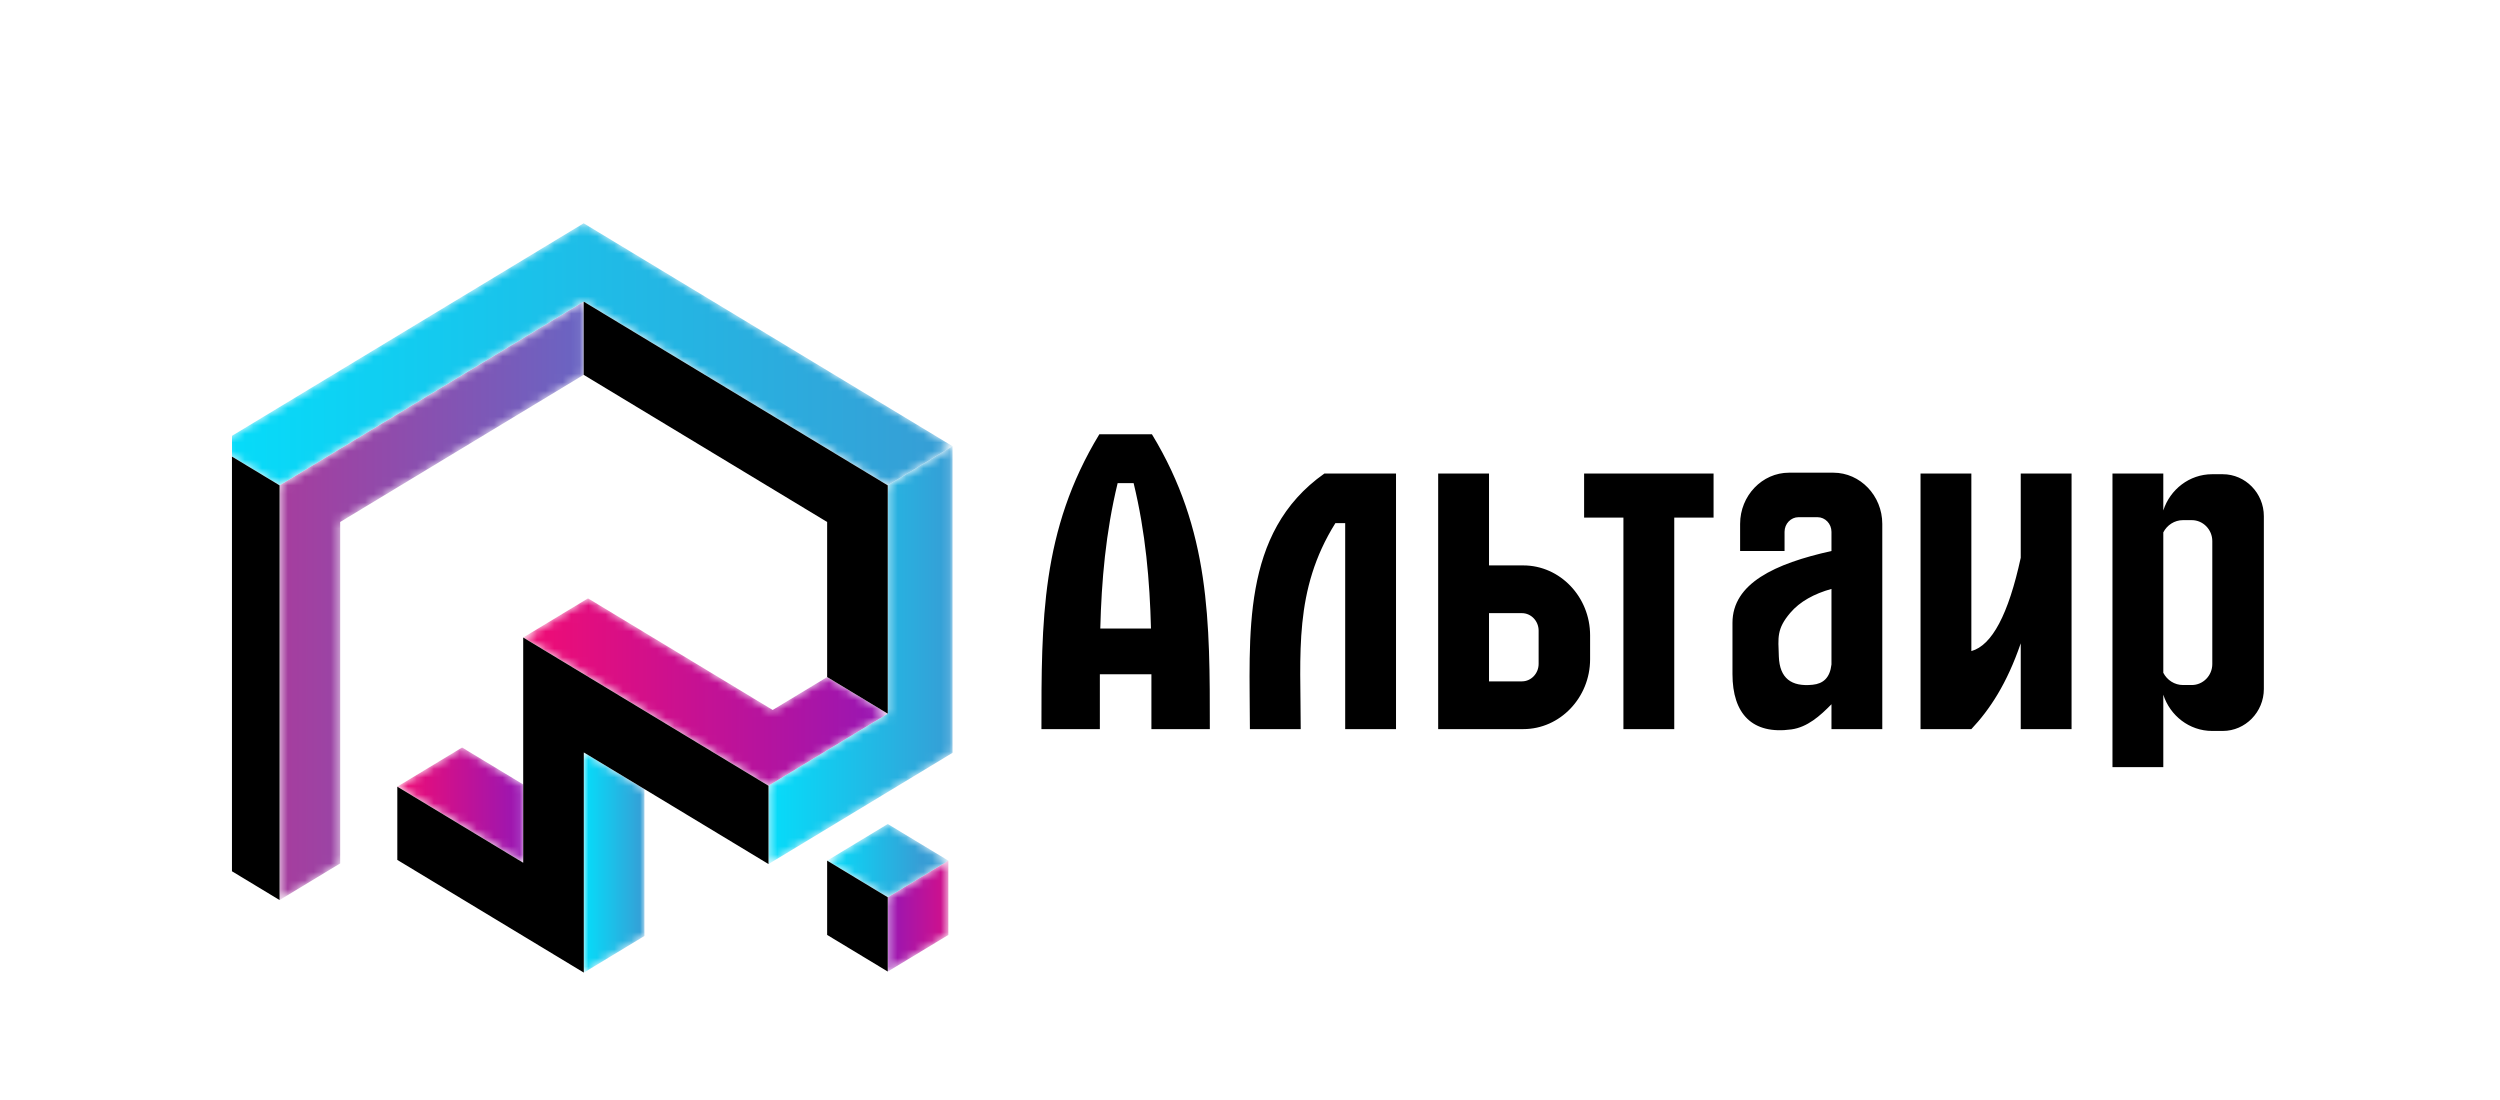 <?xml version="1.0" encoding="UTF-8"?> <svg xmlns="http://www.w3.org/2000/svg" width="291" height="128" viewBox="0 0 291 128" fill="none"><g clip-path="url(#clip0_54_161)"><mask id="mask0_54_161" style="mask-type:luminance" maskUnits="userSpaceOnUse" x="32" y="35" width="36" height="70"><path fill-rule="evenodd" clip-rule="evenodd" d="M32.542 56.495V104.766L39.597 100.502C39.597 87.255 39.597 74.007 39.597 60.759L67.938 43.632V35.105L32.542 56.495Z" fill="white"></path></mask><g mask="url(#mask0_54_161)"><path d="M32.542 56.495V104.766L39.597 100.502C39.597 87.255 39.597 74.007 39.597 60.759L67.938 43.632V35.105L32.542 56.495Z" fill="url(#paint0_linear_54_161)"></path></g><mask id="mask1_54_161" style="mask-type:luminance" maskUnits="userSpaceOnUse" x="60" y="69" width="44" height="23"><path fill-rule="evenodd" clip-rule="evenodd" d="M68.443 69.649L89.94 82.64L96.279 78.809L103.334 83.073L89.453 91.461L60.901 74.206L68.443 69.649Z" fill="white"></path></mask><g mask="url(#mask1_54_161)"><path d="M68.443 69.649L89.94 82.64L96.279 78.809L103.334 83.073L89.453 91.461L60.901 74.206L68.443 69.649Z" fill="url(#paint1_linear_54_161)"></path></g><mask id="mask2_54_161" style="mask-type:luminance" maskUnits="userSpaceOnUse" x="103" y="100" width="8" height="14"><path fill-rule="evenodd" clip-rule="evenodd" d="M103.334 104.441V113.09L110.389 108.826C110.389 101.595 110.389 107.409 110.389 100.178L103.334 104.441Z" fill="white"></path></mask><g mask="url(#mask2_54_161)"><path d="M103.334 104.441V113.09L110.389 108.826C110.389 101.595 110.389 107.409 110.389 100.178L103.334 104.441Z" fill="url(#paint2_linear_54_161)"></path></g><mask id="mask3_54_161" style="mask-type:luminance" maskUnits="userSpaceOnUse" x="46" y="87" width="15" height="14"><path fill-rule="evenodd" clip-rule="evenodd" d="M53.788 87.01L60.901 91.308V100.422L46.247 91.567L53.788 87.01Z" fill="white"></path></mask><g mask="url(#mask3_54_161)"><path d="M53.788 87.01L60.901 91.308V100.422L46.247 91.567L53.788 87.01Z" fill="url(#paint3_linear_54_161)"></path></g><mask id="mask4_54_161" style="mask-type:luminance" maskUnits="userSpaceOnUse" x="25" y="25" width="86" height="32"><path fill-rule="evenodd" clip-rule="evenodd" d="M32.542 56.495L67.938 35.105L103.334 56.495L110.876 51.938L67.938 25.989L25 51.938L32.542 56.495Z" fill="white"></path></mask><g mask="url(#mask4_54_161)"><path d="M32.542 56.495L67.938 35.105L103.334 56.495L110.876 51.938L67.938 25.989L25 51.938L32.542 56.495Z" fill="url(#paint4_linear_54_161)"></path></g><mask id="mask5_54_161" style="mask-type:luminance" maskUnits="userSpaceOnUse" x="89" y="51" width="22" height="50"><path fill-rule="evenodd" clip-rule="evenodd" d="M103.335 56.495V83.073L89.453 91.461V100.576L110.876 87.63V51.938L103.335 56.495Z" fill="white"></path></mask><g mask="url(#mask5_54_161)"><path d="M103.335 56.495V83.073L89.453 91.461V100.576L110.876 87.63V51.938L103.335 56.495Z" fill="url(#paint5_linear_54_161)"></path></g><mask id="mask6_54_161" style="mask-type:luminance" maskUnits="userSpaceOnUse" x="67" y="87" width="9" height="27"><path fill-rule="evenodd" clip-rule="evenodd" d="M67.956 87.585L67.957 113.212L75.011 108.949V91.849L67.956 87.585Z" fill="white"></path></mask><g mask="url(#mask6_54_161)"><path d="M67.956 87.585L67.957 113.212L75.011 108.949V91.849L67.956 87.585Z" fill="url(#paint6_linear_54_161)"></path></g><mask id="mask7_54_161" style="mask-type:luminance" maskUnits="userSpaceOnUse" x="96" y="95" width="15" height="10"><path fill-rule="evenodd" clip-rule="evenodd" d="M103.334 95.914L110.39 100.178L103.335 104.441L96.279 100.178L103.334 95.914Z" fill="white"></path></mask><g mask="url(#mask7_54_161)"><path d="M103.334 95.914L110.39 100.178L103.335 104.441L96.279 100.178L103.334 95.914Z" fill="url(#paint7_linear_54_161)"></path></g><path fill-rule="evenodd" clip-rule="evenodd" d="M32.542 104.766V56.495L25 51.938V100.208L32.542 104.766Z" fill="black"></path><path fill-rule="evenodd" clip-rule="evenodd" d="M103.335 104.441V113.09L96.279 108.826C96.279 101.595 96.279 107.409 96.279 100.178L103.335 104.441Z" fill="black"></path><path fill-rule="evenodd" clip-rule="evenodd" d="M103.335 56.495V83.073L96.279 78.809V60.759L67.939 43.632V35.105L103.335 56.495Z" fill="black"></path><path fill-rule="evenodd" clip-rule="evenodd" d="M89.453 91.461C79.935 85.709 70.418 79.958 60.901 74.206L60.901 100.422L46.247 91.567V100.094C53.483 104.466 60.718 108.841 67.955 113.212C67.955 104.67 67.956 96.128 67.956 87.585L89.453 100.576V91.461Z" fill="black"></path><path fill-rule="evenodd" clip-rule="evenodd" d="M121.223 84.868H128.023V78.487H134.024V84.868H140.824C140.824 72.323 140.88 61.73 134.083 50.547C132.043 50.547 130.004 50.547 127.965 50.547C121.168 61.73 121.223 72.323 121.223 84.868ZM229.466 84.868C231.616 82.584 233.605 79.579 235.214 74.881V84.868H241.13V55.118H235.214V64.923C233.776 71.55 231.854 75.125 229.466 75.787V55.118H223.55V84.868H229.466ZM258.73 55.199H257.491C254.847 55.199 252.59 56.977 251.808 59.419V55.118H245.892V89.293H251.808V80.862C252.59 83.305 254.847 85.082 257.491 85.082H258.73C261.36 85.082 263.512 82.885 263.512 80.199V60.082C263.512 57.396 261.36 55.199 258.73 55.199ZM251.808 61.969C252.241 61.124 253.108 60.544 254.104 60.544H255.121C256.436 60.544 257.512 61.642 257.512 62.985V77.296C257.512 78.639 256.436 79.737 255.121 79.737H254.104C253.108 79.737 252.241 79.157 251.808 78.312V61.969ZM213.183 64.138C206.584 65.602 201.66 67.913 201.66 72.5V78.461C201.66 83.092 203.962 85.534 208.526 84.902C210.381 84.644 211.85 83.336 213.183 81.974V84.868H219.098C219.098 76.906 219.098 68.943 219.098 60.981C219.098 57.703 216.536 55.021 213.405 55.021H208.243C205.111 55.021 202.549 57.703 202.549 60.981V64.138H207.722V61.902C207.722 60.966 208.453 60.201 209.347 60.201H211.556C212.451 60.201 213.183 60.966 213.183 61.902V64.138ZM213.183 68.549C211.174 69.11 209.506 70.015 208.378 71.345C206.796 73.211 206.977 74.195 207.057 76.418C207.147 78.948 208.508 79.961 210.993 79.705C212.23 79.578 213.002 78.898 213.183 77.344V68.549ZM199.459 55.118C194.437 55.118 189.413 55.118 184.39 55.118V60.247H188.966V84.868H194.883V60.247H199.459V55.118ZM173.321 65.814H177.313C181.589 65.814 185.088 69.476 185.088 73.952V76.73C185.088 81.206 181.589 84.868 177.313 84.868C174.011 84.868 170.707 84.868 167.403 84.868V55.118H173.321V65.814ZM173.321 79.311H177.153C178.221 79.311 179.096 78.395 179.096 77.276V73.406C179.096 72.287 178.221 71.371 177.153 71.371H173.321V79.311ZM156.58 60.889H155.441C150.55 68.708 151.404 76.101 151.404 84.868H145.488C145.488 74.064 144.348 62.027 154.161 55.118C156.939 55.118 159.718 55.118 162.496 55.118V84.868H156.58V60.889ZM128.073 73.163C128.214 67.618 128.699 61.989 130.093 56.239C130.71 56.244 131.338 56.244 131.954 56.239C133.349 61.989 133.833 67.618 133.974 73.163H128.073Z" fill="black"></path></g><defs><linearGradient id="paint0_linear_54_161" x1="32.542" y1="69.935" x2="67.938" y2="69.935" gradientUnits="userSpaceOnUse"><stop stop-color="#A63D9E"></stop><stop offset="1" stop-color="#6965C3"></stop></linearGradient><linearGradient id="paint1_linear_54_161" x1="60.901" y1="80.555" x2="103.334" y2="80.555" gradientUnits="userSpaceOnUse"><stop stop-color="#F10C74"></stop><stop offset="1" stop-color="#9717B4"></stop></linearGradient><linearGradient id="paint2_linear_54_161" x1="114.042" y1="106.634" x2="103.334" y2="106.634" gradientUnits="userSpaceOnUse"><stop stop-color="#F10C74"></stop><stop offset="1" stop-color="#9717B4"></stop></linearGradient><linearGradient id="paint3_linear_54_161" x1="46.247" y1="93.717" x2="60.901" y2="93.717" gradientUnits="userSpaceOnUse"><stop stop-color="#F10C74"></stop><stop offset="1" stop-color="#9717B4"></stop></linearGradient><linearGradient id="paint4_linear_54_161" x1="24.999" y1="41.242" x2="110.875" y2="41.242" gradientUnits="userSpaceOnUse"><stop stop-color="#05DDFA"></stop><stop offset="1" stop-color="#379DD5"></stop></linearGradient><linearGradient id="paint5_linear_54_161" x1="89.453" y1="76.257" x2="110.876" y2="76.257" gradientUnits="userSpaceOnUse"><stop stop-color="#05DDFA"></stop><stop offset="1" stop-color="#379DD5"></stop></linearGradient><linearGradient id="paint6_linear_54_161" x1="67.956" y1="100.399" x2="75.011" y2="100.399" gradientUnits="userSpaceOnUse"><stop stop-color="#05DDFA"></stop><stop offset="1" stop-color="#379DD5"></stop></linearGradient><linearGradient id="paint7_linear_54_161" x1="96.28" y1="100.178" x2="107.244" y2="100.176" gradientUnits="userSpaceOnUse"><stop stop-color="#05DDFA"></stop><stop offset="1" stop-color="#379DD5"></stop></linearGradient><clipPath id="clip0_54_161"><rect width="240" height="89" fill="white" transform="translate(27 25)"></rect></clipPath></defs></svg> 